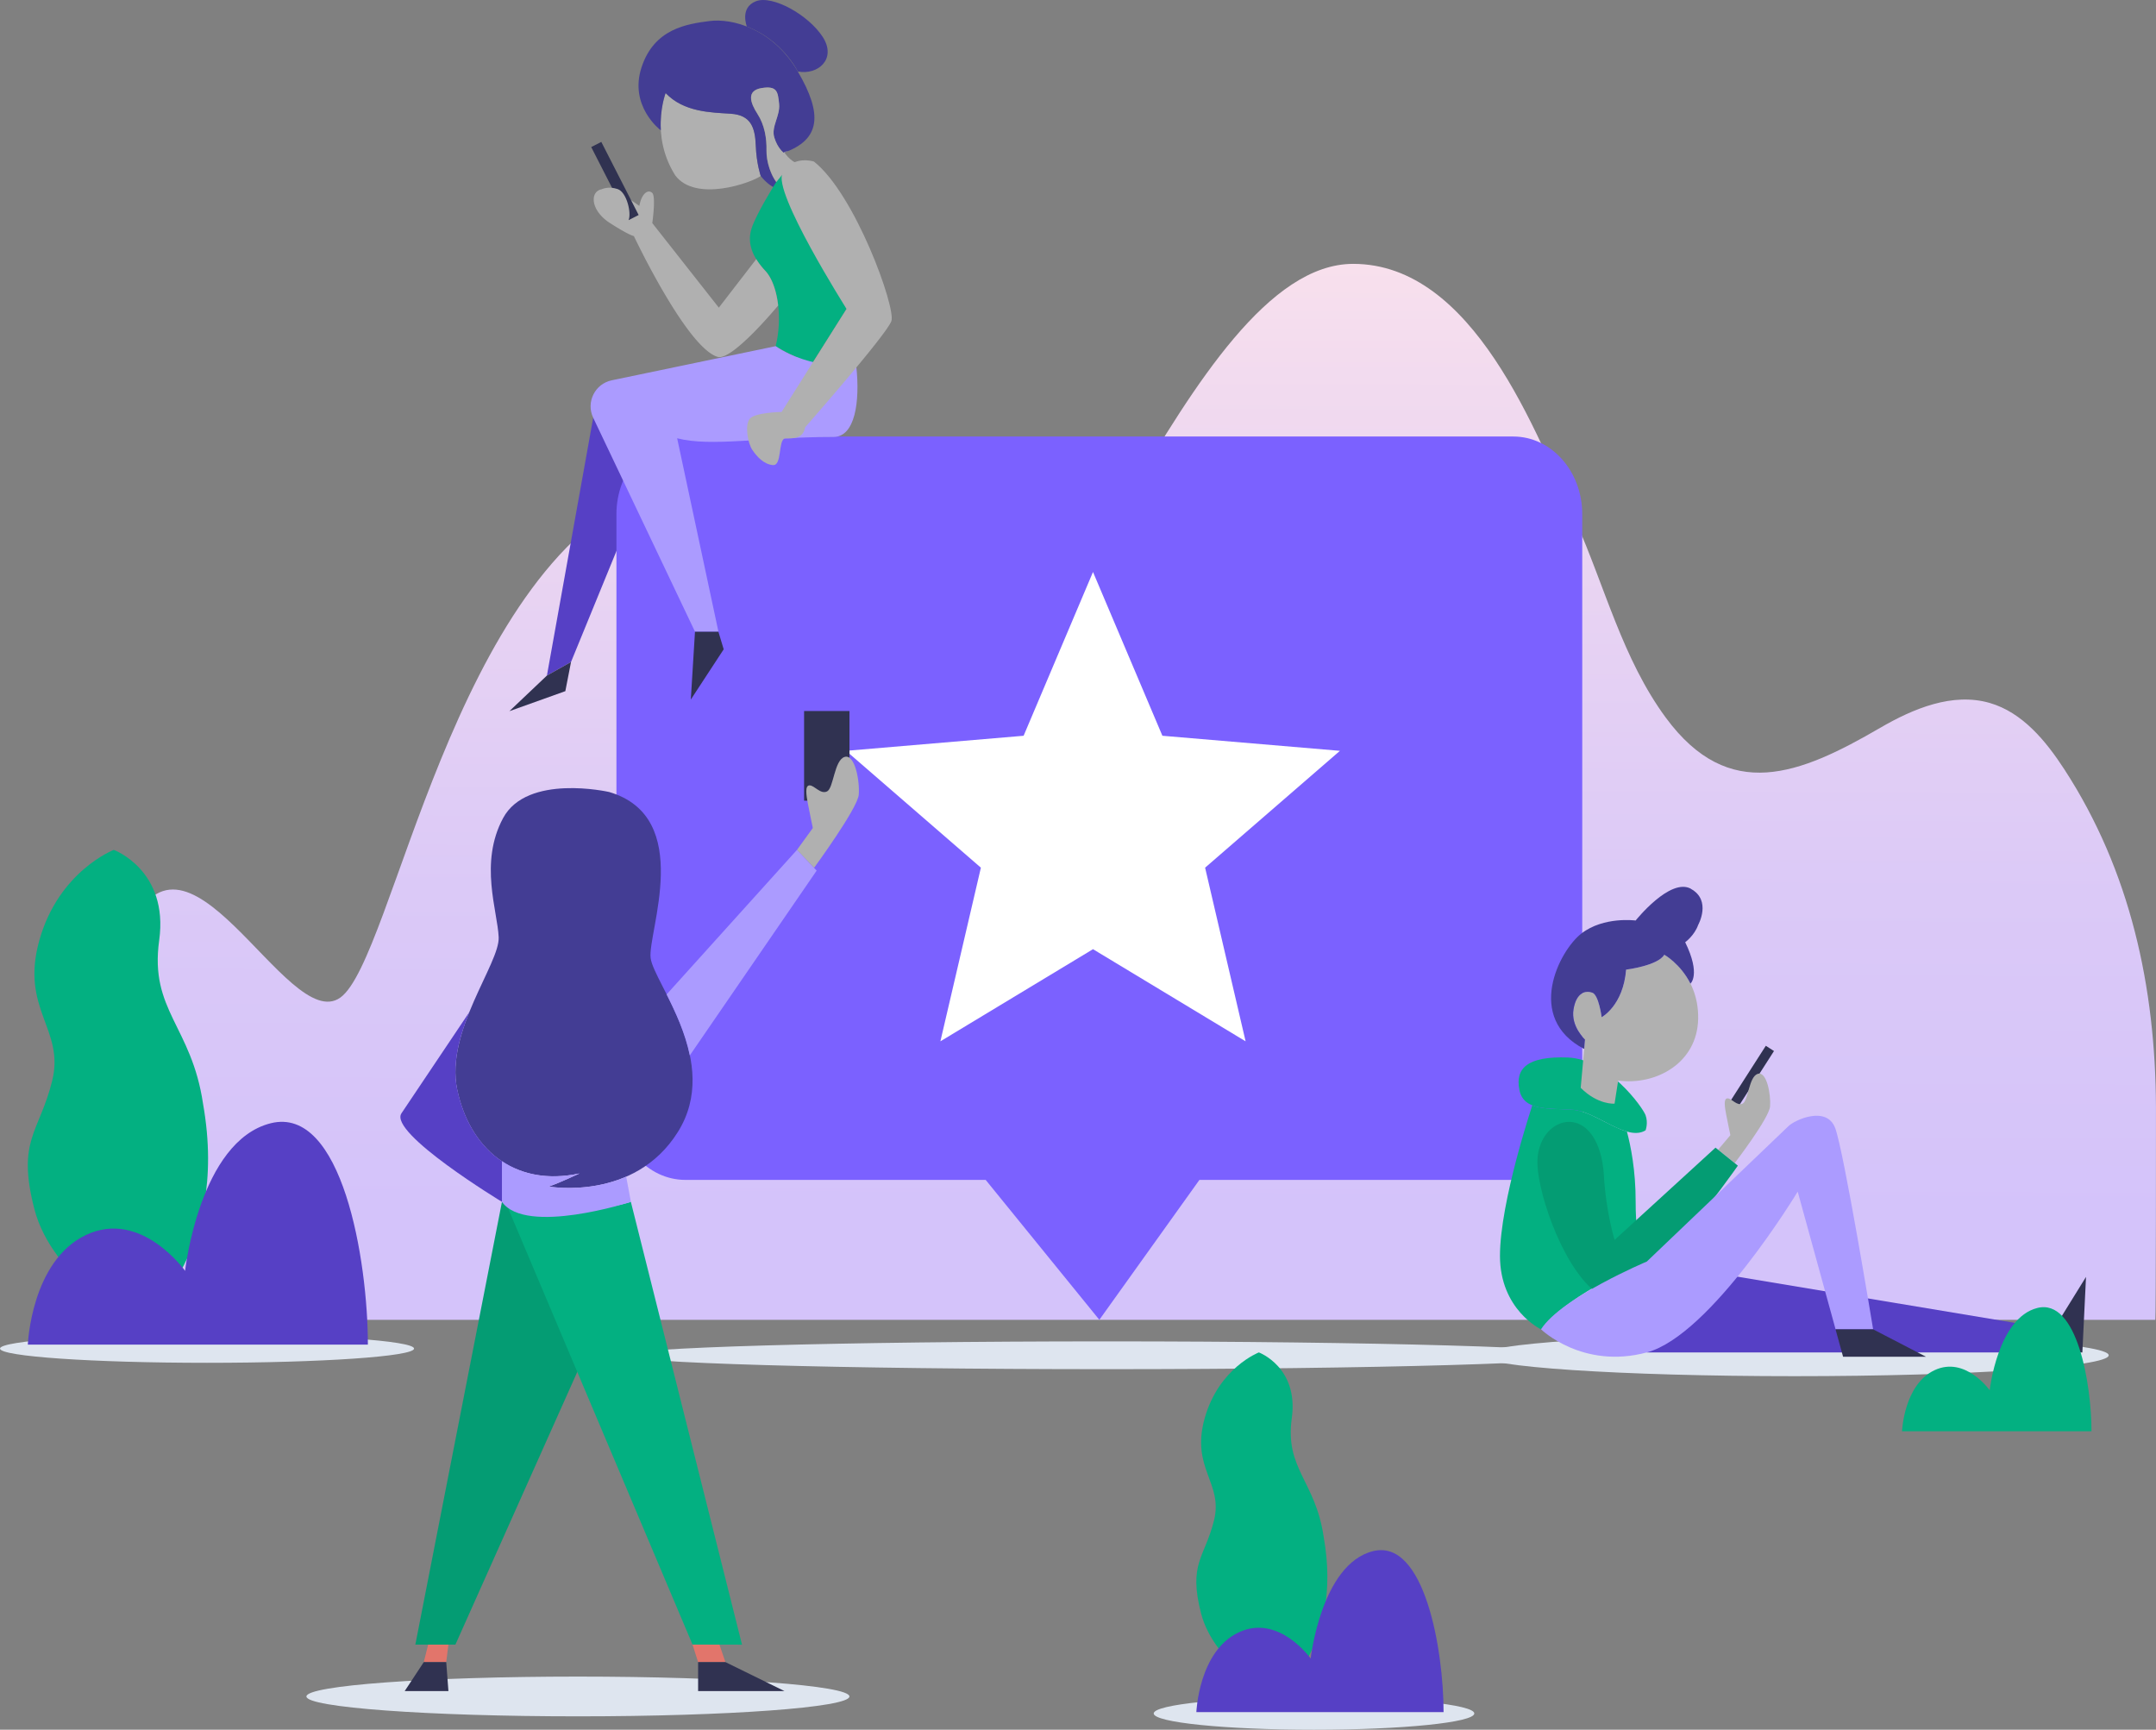 <svg width="354" height="284" viewBox="0 0 354 284" fill="none" xmlns="http://www.w3.org/2000/svg">
    <rect x="0" y="0" width="354" height="284" fill="#808080" stroke="none"/>
    <g clip-path="url(#871bpgodfa)">
        <path d="M10.434 216.7s1.037-38.537 10.329-62.816c9.3-24.279 26.336 16.205 35.118 9.91 8.782-6.295 18.305-70.093 50.728-83.401 32.422-13.308 35.078 15.941 50.791 29.218 15.713 13.276 37.128-66.287 64.781-66.287 19.749 0 30.03 27.63 36.554 42.28 4.794 10.762 7.689 22.611 14.78 32.233 10.361 14.058 21.998 9.351 35.182 1.675 5.472-3.183 11.916-5.856 18.002-4.093 5.368 1.556 9.204 6.216 12.251 10.899 10.856 16.707 14.963 35.752 15.043 55.452.008 2.649 0 34.938-.104 34.938H10.434v-.008z" fill="url(#q1zc9js7nb)"/>
        <path d="M98.152 64.388 89.8 110.919l3.956-2.226 18.145-44.305h-13.75z" fill="#5640C5"/>
        <path d="m89.802 110.919-6.165 5.849 9.188-3.287.933-4.788-3.956 2.226z" fill="#303251"/>
        <path d="M261.013 222.524c0 1.261-35.501 2.282-79.29 2.282-43.788 0-79.289-1.021-79.289-2.282 0-1.261 35.501-2.282 79.289-2.282 43.789 0 79.29 1.021 79.29 2.282z" fill="#DEE5EF"/>
        <path d="M248.476 71.672H112.541c-6.253 0-11.326 5.705-11.326 12.742v96.573c0 7.038 5.073 12.742 11.326 12.742h49.3l18.664 22.971 16.43-22.971h51.533c6.253 0 11.326-5.704 11.326-12.742V84.414c0-7.037-5.073-12.742-11.326-12.742h.008z" fill="#7B61FF"/>
        <path d="m179.463 155.847 25.056 15.128-6.649-28.512 22.138-19.184-29.152-2.474-11.393-26.89-11.393 26.89-29.152 2.474 22.137 19.184-6.649 28.512 25.057-15.128z" fill="#fff"/>
        <path d="M94.89 281.806c24.62 0 44.579-1.461 44.579-3.263 0-1.803-19.959-3.264-44.578-3.264-24.62 0-44.579 1.461-44.579 3.264 0 1.802 19.959 3.263 44.579 3.263z" fill="#DEE5EF"/>
        <path d="M139.477 116.743h-7.45v14.721h7.45v-14.721z" fill="#303251"/>
        <path d="M99.962 130.027s-13.424-3.048-17.364 4.309c-3.948 7.356-.894 15.255-.718 19.563.175 4.309-8.79 15.439-6.82 24.95 1.97 9.51 9.149 16.156 20.1 13.819 0 0-3.047 1.436-5.025 2.154 0 0 13.998 2.513 21.176-8.976 7.179-11.489-3.948-24.407-4.482-28.54-.534-4.125 7.282-23.154-6.851-27.279h-.016z" fill="#433D94"/>
        <path d="m82.417 197.336-14.222 72.693h6.58l25.524-57.103-11.877-13.157s-2.544-.239-6.013-2.433h.008z" fill="#049C73"/>
        <path d="m103.584 197.335 18.249 72.702-8.127-.016-30.429-71.992s11.78 1.995 20.307-.702v.008z" fill="#03B081"/>
        <path d="M75.064 178.849c-.862-4.149.359-8.601 1.994-12.662 0 0-8.99 13.38-11.143 16.611-2.153 3.231 16.51 14.537 16.51 14.537l1.963-5.561c-4.874-2.25-8.096-7.029-9.316-12.925h-.008z" fill="#5640C5"/>
        <path d="M90.127 194.822c1.97-.718 5.025-2.154 5.025-2.154-5.129 1.093-9.412.199-12.738-2.019v6.687c3.948 5.561 21.176 0 21.176 0l-.773-4.141c-6.341 2.76-12.682 1.627-12.682 1.627h-.008zM113.266 173.28l20.825-30.335-3.23-3.407-21.408 23.737c1.428 2.84 3.047 6.295 3.805 10.005h.008z" fill="#AB9BFF"/>
        <path d="m70.3 270.029-.718 2.873h3.685l.359-2.873H70.3zM113.707 270.029l.917 2.873h4.483l-.981-2.873h-4.419z" fill="#E2756B"/>
        <path d="m69.584 272.901-3.135 4.756h7.179l-.36-4.756h-3.684zM114.625 272.901v4.756h14.173l-9.69-4.756h-4.483z" fill="#303251"/>
        <path d="m130.863 139.538 2.6-3.59s-.534-2.513-.805-3.95c-.271-1.436-.535-3.047.271-3.047s1.795 1.524 2.871.989c1.077-.535 1.165-5.114 2.872-5.657 1.707-.534 2.512 3.95 2.329 6.192-.176 2.242-7.338 12.015-7.338 12.015l-2.8-2.952z" fill="#B0B0B0"/>
        <path d="M294.651 225.955c28.488 0 51.581-1.536 51.581-3.43 0-1.895-23.093-3.431-51.581-3.431-28.487 0-51.581 1.536-51.581 3.431 0 1.894 23.094 3.43 51.581 3.43z" fill="#DEE5EF"/>
        <path d="M270.402 222.054h66.776v-3.79l-66.776-11.122v14.912z" fill="#5640C5"/>
        <path d="m341.909 222.054.599-12.399-5.328 8.609v3.79h4.729z" fill="#303251"/>
        <path d="M270.189 185.591s.47-1.18 0-2.489c-.471-1.3-6.158-9.231-12.786-9.471-6.628-.239-8.638 1.78-7.928 5.33.71 3.551 4.961 2.96 8.813 3.255 3.853.296 8.822 5.266 11.901 3.375z" fill="#03B081"/>
        <path d="M268.562 197.312c.016-5.17-.829-9.263-1.435-11.529-2.792-.79-6.094-3.359-8.83-3.567-2.393-.183-4.937-.023-6.7-.734 0 0-5.312 15.83-5.312 24.71 0 8.881 6.748 12.08 6.748 12.08 4.849-6.271 17.372-11.13 17.372-11.13s-1.867-1.779-1.843-9.83z" fill="#03B081"/>
        <path d="m291.276 172.569-1.342-.861-6.261 9.766 1.343.861 6.26-9.766z" fill="#303251"/>
        <path d="m282.098 188.775 2.018-2.393s-.463-2.171-.694-3.407c-.232-1.237-.463-2.633.231-2.633.694 0 1.547 1.316 2.481.853.933-.462 1.005-4.42 2.48-4.882 1.476-.463 2.17 3.406 2.018 5.345-.152 1.939-5.807 9.311-5.807 9.311l-2.719-2.194h-.008zM273.268 156.74s5.679 3.16 5.559 10.5c-.119 7.34-6.979 11.011-13.136 10.181l-.591 3.79s-2.719.239-5.559-2.601l.71-7.931s-2.369-2.13-1.89-4.971c.478-2.84 2.01-3.08 3.078-2.72 1.069.359 1.54 4.029 1.54 4.029s3.549-1.891 4.028-7.811c0 0 5.208-.639 6.269-2.45l-.008-.016z" fill="#B0B0B0"/>
        <path d="M277.646 145.93c-3.43-1.891-9.085 5.21-9.085 5.21s-5.232-.71-8.901 2.13c-3.669 2.84-9.308 13.883.454 18.965l.136-1.556s-2.369-2.13-1.89-4.97c.478-2.841 2.01-3.08 3.078-2.721 1.069.359 1.54 4.029 1.54 4.029s3.549-1.891 4.02-7.811c0 0 5.208-.638 6.269-2.449 0 0 2.648 1.476 4.291 4.747 0 0 1.747-1.468-.862-6.798 0 0 1.516-1.101 2.13-2.84 0 0 2.249-4.029-1.188-5.92l.008-.016z" fill="#433D94"/>
        <path d="M263.33 192.812s-.159-5.801-3.453-7.931-7.673.95-7.434 6.391c.239 5.449 4.618 17.76 10.177 21.311 5.56 3.55 22.724-21.191 22.724-21.191l-3.669-2.96-16.566 15.151s-1.42-4.5-1.779-10.771z" fill="#049C73"/>
        <path d="M253.031 218.264s6.812 6.63 17.372 3.79c10.56-2.841 24.766-26.402 24.766-26.402l6.221 22.612h6.166s-4.818-29.362-6.238-33.064c-1.419-3.71-6.628-1.332-7.697-.271-1.068 1.061-23.226 22.205-23.226 22.205s-14.054 5.92-17.372 11.13h.008z" fill="#AB9BFF"/>
        <path d="m302.619 222.764-1.236-4.5h6.173l8.678 4.5h-13.615z" fill="#303251"/>
        <path d="M109.287 15.28s-2.64 6.821 1.587 13.523c3.358 4.46 12.475 1.22 14.038.088 0 0-.702-2.01-.814-5.003-.111-2.992-.813-5.002-4.107-5.218-3.294-.215-7.681-.247-10.696-3.39h-.008z" fill="#B0B0B0"/>
        <path d="M130.998 11.729c-4.164-7.085-10.824-8.753-14.501-8.274-3.677.479-9.069 1.229-11.158 7.588-2.09 6.359 3.062 10.276 3.062 10.276l.104.04c-.199-3.51.782-6.072.782-6.072 3.015 3.144 7.409 3.176 10.696 3.391 3.286.216 3.996 2.226 4.107 5.218.112 2.992.814 5.003.814 5.003 2.042 2.545 3.796 2.258 3.796 2.258-1.922-1.317-2.895-4.412-2.855-6.423.048-2.01-.311-4.205-1.484-6.024-1.172-1.819-1.874-3.83.686-4.245 2.561-.414 2.672.63 2.864 2.602.199 1.97-1.332 3.726-.79 5.513.543 1.787 1.54 2.505 1.54 2.505 6.037-2.114 6.492-6.263 2.329-13.348l.008-.008z" fill="#433D94"/>
        <path d="M122.63 4.356s-1.228-3.08 1.475-4.149c2.704-1.069 8.631 2.227 10.975 5.849 2.345 3.622-.781 6.327-4.083 5.68 0 0-2.529-5.178-8.367-7.372v-.008z" fill="#433D94"/>
        <path d="M129.418 24.782c-.239.103-.479.199-.742.295 0 0-.997-.718-1.539-2.506-.543-1.787.989-3.542.789-5.513-.199-1.97-.303-3.016-2.863-2.6-2.56.414-1.858 2.433-.686 4.244 1.173 1.811 1.532 4.005 1.484 6.024-.04 1.771.718 4.38 2.201 5.872 1.204-2.537 3.039-3.718 3.039-3.718-1.404-.36-2.361-1.93-2.361-1.93l.678-.168z" fill="#B0B0B0"/>
        <path d="M127.351 56.84s2.919 1.843 6.022 2.793l5.623-8.913s-8.486-17.84-9.467-23.393l-2.17 2.697s-3.206 5.09-3.964 7.5.136 4.675 2.265 6.941c2.13 2.266 2.84 7.907 1.691 12.375z" fill="#03B081"/>
        <path d="M125.653 44.465a12.44 12.44 0 0 1-1.483-1.915l-6.142 7.963-10.927-13.883s.622-4.333 0-4.947c-.622-.614-1.715-.072-2.129 2.13 0 0-4.052-3.095-6.118-2.752-2.066.343-1.922 3.502 1.308 5.569 3.23 2.066 3.916 2.13 3.916 2.13s8.798 18.63 13.879 19.867c2.536.343 9.754-8.402 9.81-8.465-.271-2.386-.997-4.508-2.114-5.697z" fill="#B0B0B0"/>
        <path d="m127.351 56.84-26.903 5.601c-2.767.575-4.267 3.598-3.047 6.152l16.718 35.13h3.845l-6.78-31.763c5.599 1.452 13.942-.216 25.667-.216 3.549 0 4.371-5.776 3.749-11.569 0 0-7.57.51-13.249-3.343v.008z" fill="#AB9BFF"/>
        <path d="m114.112 103.723-.686 11.138 5.4-8.25-.87-2.888h-3.844zM98.729 23.3l-1.655.846 6.131 12 1.655-.846-6.131-12z" fill="#303251"/>
        <path d="M98.852 31.06s1.004-.526 2.544-.023c1.531.494 2.313 4.013 1.81 5.114-.502 1.101-4.347-5.082-4.347-5.082l-.007-.008zM133.622 26.52s-3.39-1.116-5.121 1.884c-1.739 3 10.497 22.316 10.497 22.316l-10.664 16.915s-4.315.072-5.209 1.1c-.893 1.03-.343 4.054.415 5.155s1.859 2.338 3.366 2.474c1.515.135.845-4.03 1.946-4.373 1.34 0 3.007.088 3.35-1.835 0 0 13.4-15.24 14.158-17.441.757-2.202-5.951-20.856-12.722-26.194h-.016z" fill="#B0B0B0"/>
        <path d="M215.751 284.008c14.536 0 26.32-1.197 26.32-2.673s-11.784-2.673-26.32-2.673c-14.537 0-26.321 1.197-26.321 2.673s11.784 2.673 26.321 2.673z" fill="#DEE5EF"/>
        <path d="M206.696 222.054s-6.572 2.529-8.893 10.795c-2.321 8.266 3.063 10.587 1.532 16.771-1.532 6.183-4.26 7.037-2.122 15.311 2.138 8.274 12.187 13.731 12.187 13.731s11.239-7.779 7.937-26.337c-1.364-9.232-6.389-11.115-5.233-19.476 1.157-8.362-5.408-10.795-5.408-10.795z" fill="#03B081"/>
        <path d="M196.434 281.104s.382-9.998 6.955-13.085c6.572-3.096 11.812 4.292 11.812 4.292s1.723-15.486 10.225-17.625c8.503-2.13 11.598 16.309 11.598 26.426h-40.59v-.008z" fill="#5640C5"/>
        <path d="M312.301 235.003s.295-7.659 5.336-10.029c5.041-2.369 9.053 3.287 9.053 3.287s1.316-11.872 7.832-13.507c6.517-1.636 8.885 12.502 8.885 20.249h-31.114.008z" fill="#03B081"/>
        <path d="M33.994 223.761c18.774 0 33.994-1.046 33.994-2.337 0-1.291-15.22-2.338-33.994-2.338S0 220.133 0 221.424c0 1.291 15.22 2.337 33.994 2.337z" fill="#DEE5EF"/>
        <path d="M18.688 139.539S9.65 143.018 6.46 154.387c-3.19 11.37 4.22 14.561 2.106 23.075-2.106 8.513-5.854 9.678-2.92 21.063 2.936 11.386 16.766 18.894 16.766 18.894s15.458-10.7 10.92-36.231c-1.883-12.702-8.79-15.287-7.195-26.793 1.595-11.505-7.441-14.848-7.441-14.848l-.008-.008z" fill="#03B081"/>
        <path d="M4.57 220.769s.535-13.747 9.572-18.007c9.036-4.261 16.247 5.904 16.247 5.904s2.36-21.303 14.061-24.239 15.953 22.436 15.953 36.342H4.57z" fill="#5640C5"/>
    </g>
    <defs>
        <linearGradient id="q1zc9js7nb" x1="183.52" y1="22.046" x2="182.817" y2="199.605" gradientUnits="userSpaceOnUse">
            <stop stop-color="#FFE6EB"/>
            <stop offset=".24" stop-color="#F1DAEF"/>
            <stop offset=".7" stop-color="#DBC9F7"/>
            <stop offset="1" stop-color="#D4C3FA"/>
        </linearGradient>
        <clipPath id="871bpgodfa">
            <path fill="#fff" d="M0 0h354v284H0z"/>
        </clipPath>
    </defs>
</svg>
